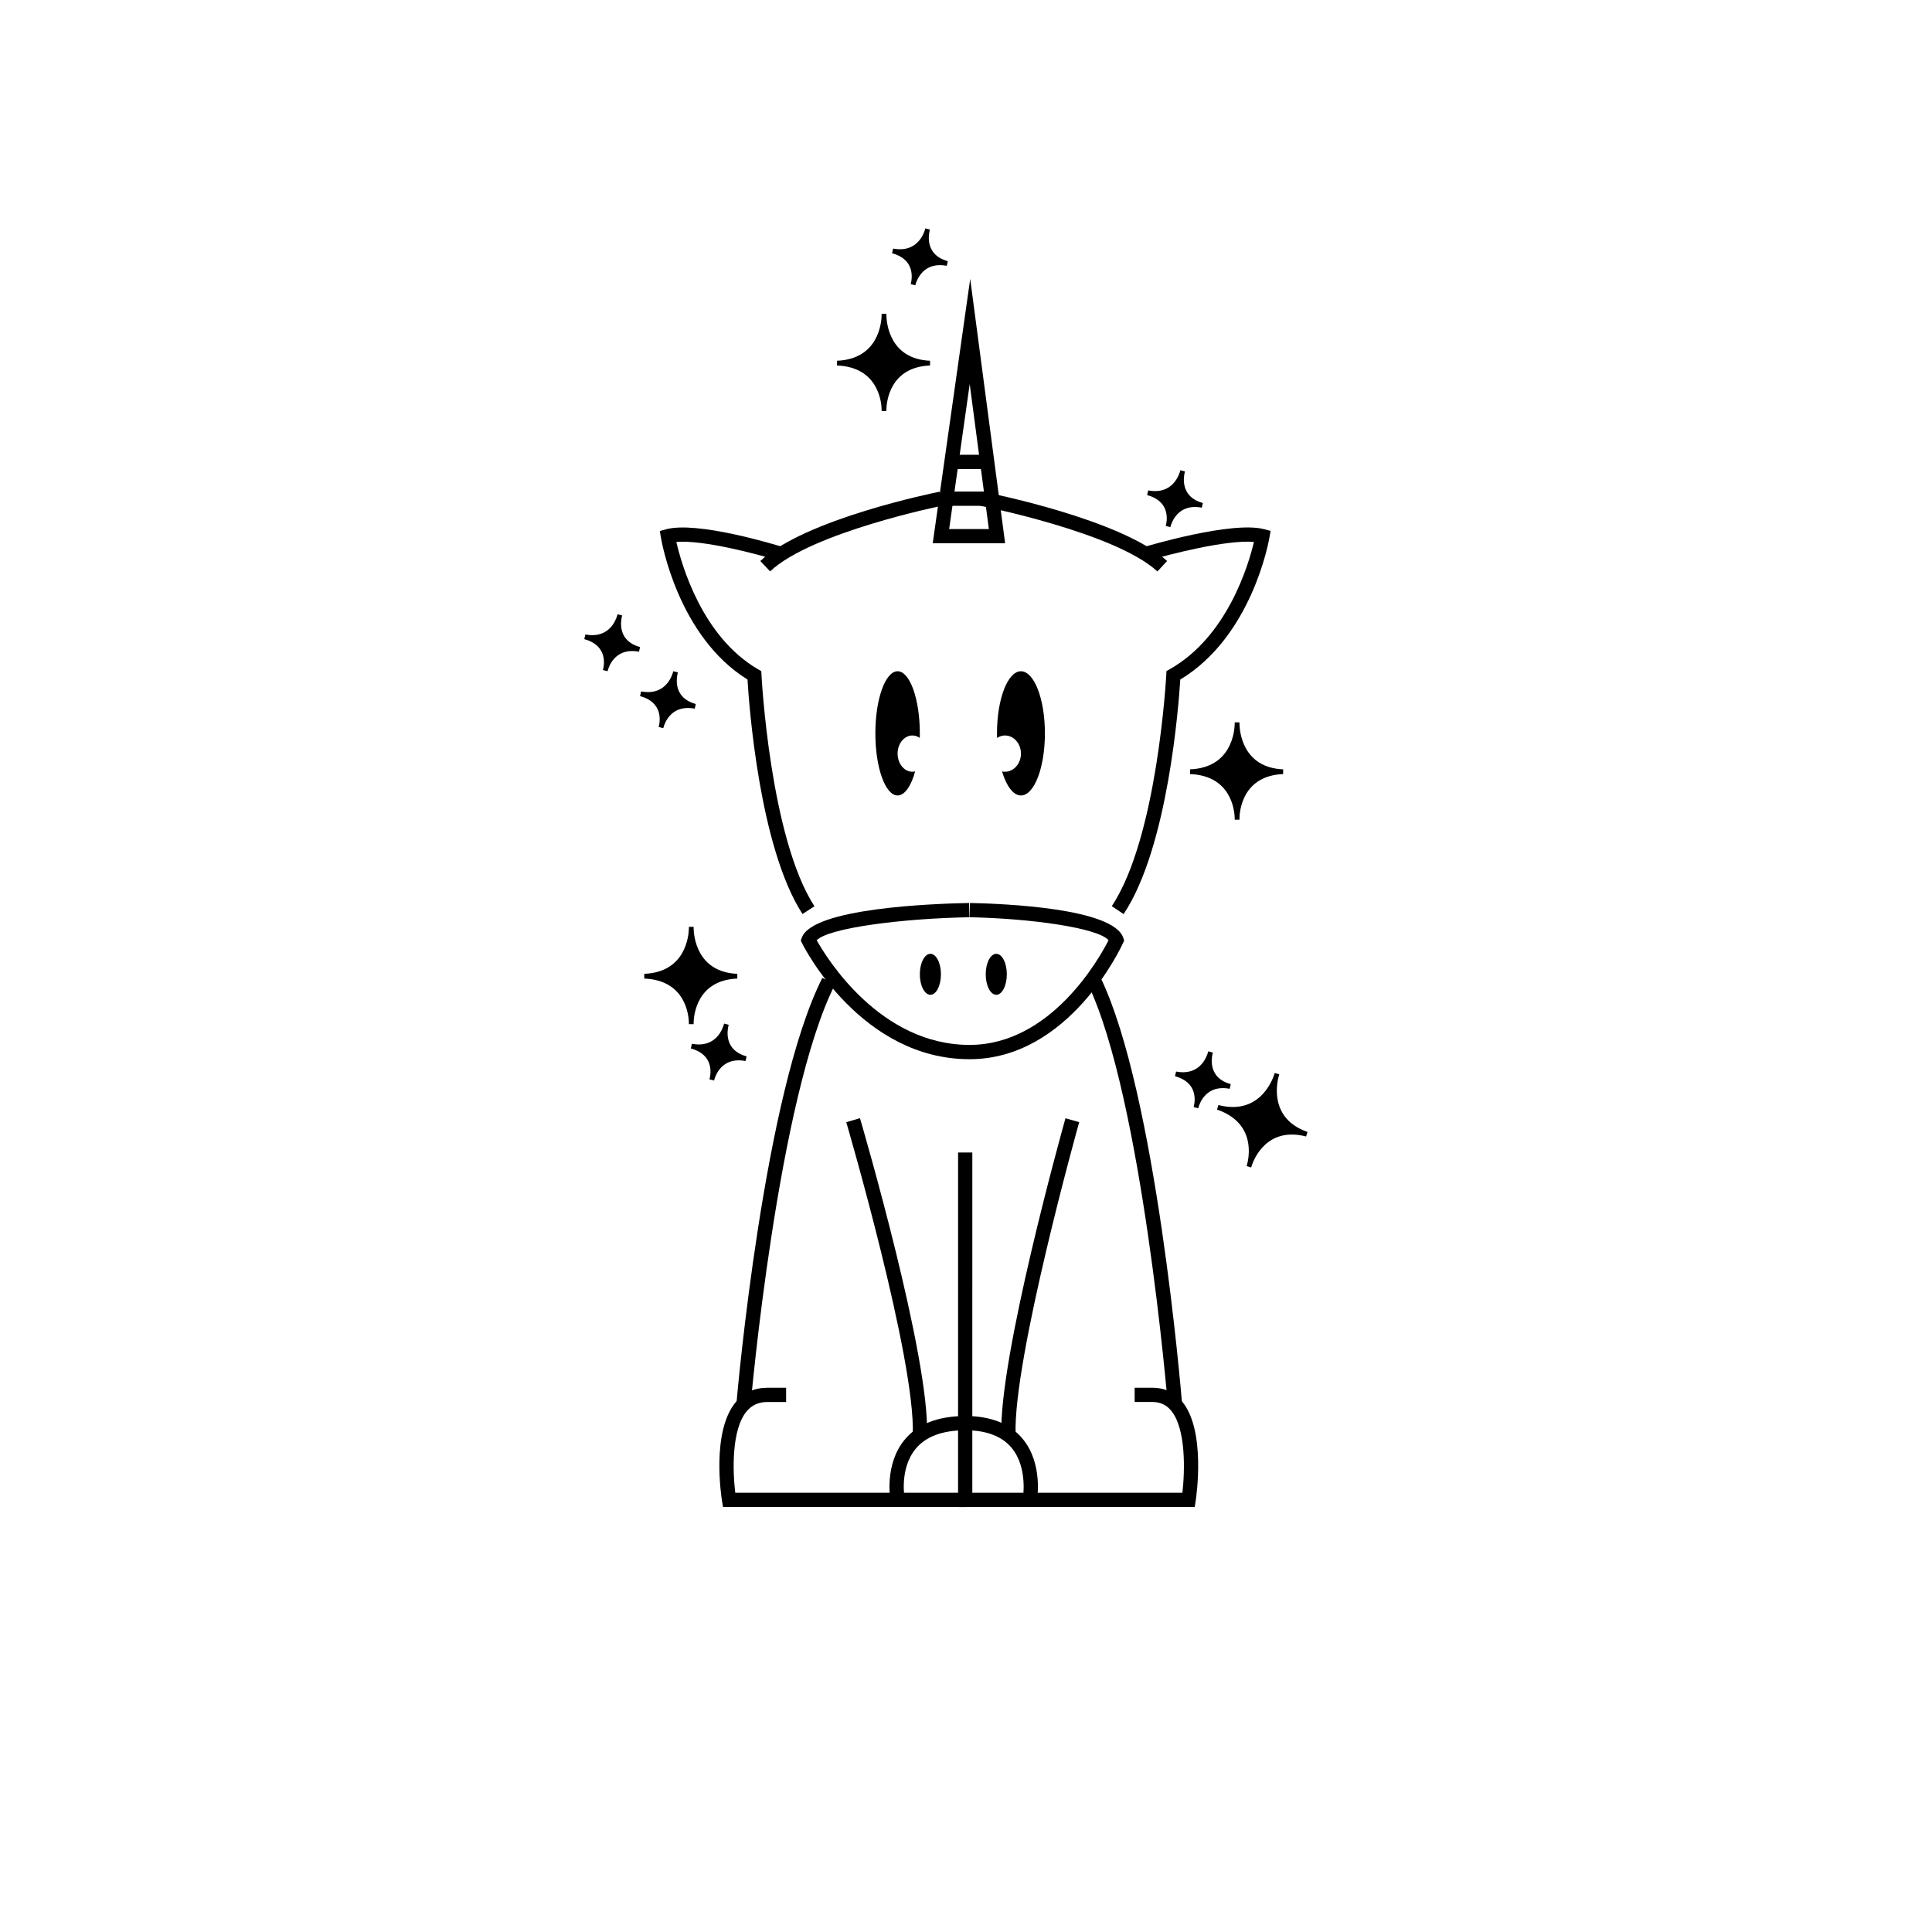 <?xml version="1.0" encoding="UTF-8"?>
<!-- Uploaded to: SVG Repo, www.svgrepo.com, Generator: SVG Repo Mixer Tools -->
<svg fill="#000000" width="800px" height="800px" version="1.1" viewBox="144 144 512 512" xmlns="http://www.w3.org/2000/svg">
 <g>
  <path d="m410.37 287.98h-19.188l9.934-70.07zm-14.832-3.777h10.52l-5.074-38.43z"/>
  <path d="m394.77 274.27h12.125v3.777h-12.125z"/>
  <path d="m396.16 264.52h9.461v3.777h-9.461z"/>
  <path d="m348.09 295.42-2.602-2.746c11.73-11.098 46.043-18.078 47.5-18.367l0.742 3.703c-0.344 0.066-34.703 7.059-45.641 17.41z"/>
  <path d="m356.67 386.22c-11.422-17.633-14.168-55.316-14.574-62.137-18.434-11.43-22.777-36.602-22.957-37.684l-0.277-1.676 1.637-0.453c8.176-2.238 28.789 4.019 31.109 4.742l-1.125 3.606c-5.512-1.707-20.191-5.621-27.242-4.996 1.371 5.996 6.801 25.102 21.625 33.727l0.887 0.52 0.051 1.023c0.02 0.43 2.266 43.121 14.031 61.277z"/>
  <path d="m450.73 295.44c-11.273-10.363-46.684-17.355-47.035-17.426l0.727-3.707c1.496 0.293 36.809 7.269 48.875 18.359z"/>
  <path d="m441.77 386.24-3.141-2.098c12.113-18.164 14.418-60.836 14.445-61.262l0.051-1.039 0.906-0.516c15.254-8.621 20.859-27.699 22.277-33.711-7.227-0.629-22.449 3.281-28.137 4.996l-1.094-3.617c0.953-0.289 23.418-7.012 31.977-4.742l1.664 0.441-0.289 1.699c-0.188 1.082-4.672 26.27-23.641 37.691-0.43 6.875-3.258 44.535-15.02 62.156z"/>
  <path d="m400.94 424.7c-28.695 0-43.742-29.449-44.367-30.703l-0.359-0.715 0.262-0.754c2.754-7.871 34.641-9.047 44.352-9.227l0.07 3.777c-17.68 0.316-37.293 2.805-40.465 6.106 2.711 4.828 16.82 27.73 40.512 27.73 21.629 0 34.461-23.078 36.832-27.738-2.785-3.289-20.676-5.777-36.797-6.098l0.074-3.777c8.898 0.176 38.102 1.359 40.637 9.27l0.223 0.695-0.309 0.664c-0.574 1.262-14.332 30.77-40.664 30.77z"/>
  <path d="m385.8 348.52c-2.172 0-3.93-2.152-3.93-4.812 0-2.648 1.758-4.801 3.93-4.801 0.711 0 1.367 0.246 1.945 0.648 0.016-0.398 0.02-0.801 0.02-1.203 0-9.082-2.641-16.465-5.891-16.465-3.254 0-5.894 7.375-5.894 16.465s2.641 16.453 5.894 16.453c1.891 0 3.578-2.5 4.648-6.375-0.234 0.059-0.48 0.09-0.723 0.09z"/>
  <path d="m410.33 348.52c2.336 0 4.231-2.152 4.231-4.812 0-2.648-1.895-4.801-4.231-4.801-0.766 0-1.473 0.246-2.102 0.656-0.004-0.406-0.016-0.805-0.016-1.219 0-9.09 2.836-16.453 6.348-16.453s6.352 7.367 6.352 16.453c0 9.105-2.836 16.461-6.352 16.461-2.035 0-3.859-2.5-5.008-6.375 0.242 0.055 0.504 0.09 0.777 0.09z"/>
  <path d="m393.36 402.2c0 3-1.254 5.43-2.797 5.43s-2.797-2.43-2.797-5.43 1.254-5.43 2.797-5.43 2.797 2.43 2.797 5.43"/>
  <path d="m410.82 402.2c0 3-1.254 5.43-2.797 5.43s-2.797-2.43-2.797-5.43 1.254-5.43 2.797-5.43 2.797 2.43 2.797 5.43"/>
  <path d="m380.02 541.84c-0.074-0.395-1.758-9.684 3.727-16.309 3.445-4.156 8.844-6.266 16.047-6.266v3.777c-6.027 0-10.445 1.648-13.133 4.902-4.367 5.273-2.938 13.113-2.922 13.191z"/>
  <path d="m389.66 524.43-3.773-0.156c0.828-19.801-17.434-82.25-17.617-82.883l3.629-1.062c0.758 2.59 18.613 63.688 17.762 84.102z"/>
  <path d="m399.79 543.37h-64.184l-0.262-1.578c-0.121-0.75-2.957-18.434 3.684-26.262 2.117-2.5 4.926-3.762 8.344-3.762h4.957v3.777h-4.957c-2.289 0-4.074 0.789-5.461 2.422-4.125 4.867-3.738 16.082-3.059 21.625h60.941z"/>
  <path d="m342.92 516.31-3.762-0.324c0.293-3.344 7.281-82.289 22.777-112.84l3.371 1.707c-15.168 29.898-22.312 110.64-22.387 111.46z"/>
  <path d="m418.78 541.82-3.719-0.676c0.016-0.082 1.402-8.238-3.004-13.492-2.574-3.062-6.695-4.621-12.27-4.621v-3.777c6.75 0 11.859 2.016 15.18 5.992 5.535 6.633 3.883 16.172 3.812 16.574z"/>
  <path d="m409.38 524.43c-0.805-20.402 16.258-81.484 16.977-84.074l3.641 1.023c-0.176 0.625-17.629 63.094-16.844 82.906z"/>
  <path d="m453.49 516.3c-0.066-0.812-6.82-81.57-21.18-111.48l3.406-1.633c14.66 30.535 21.27 109.47 21.543 112.81z"/>
  <path d="m460.62 543.37h-62.723l0.004-93.945h3.777l-0.004 90.168h55.672c0.656-5.652 1.02-17.09-3.059-21.852-1.266-1.48-2.867-2.203-4.902-2.203h-4.691v-3.777h4.691c3.16 0 5.773 1.184 7.773 3.523 6.566 7.672 3.828 25.719 3.703 26.484z"/>
  <path d="m378.27 227.18s-0.473 12.523 12.184 13.055c-12.656 0.508-12.184 12.68-12.184 12.68s0.484-12.172-12.43-12.68c12.91-0.527 12.43-13.055 12.43-13.055"/>
  <path d="m378.9 252.94h-1.258s-0.012-0.141 0-0.395c-0.051-1.91-0.832-11.254-11.824-11.684v-1.258c10.992-0.449 11.773-10.082 11.824-12.051-0.012-0.258 0-0.402 0-0.402h1.258v0.402c0.039 1.969 0.812 11.602 11.578 12.051l-0.004 1.258c-10.762 0.43-11.531 9.773-11.574 11.684v0.395zm-8.941-12.719c5.223 1.492 7.394 5.301 8.305 8.352 0.891-3.055 3.027-6.863 8.148-8.352-5.125-1.531-7.254-5.445-8.148-8.586-0.91 3.141-3.086 7.055-8.305 8.586z"/>
  <path d="m389.82 204.71s-2.156 7.109 5.195 9.117c-7.5-1.422-9.055 5.602-9.055 5.602s2.106-6.898-5.391-8.934c7.66 1.449 9.25-5.785 9.25-5.785"/>
  <path d="m386.56 219.61-1.215-0.316 0.055-0.223c0.352-1.457 1.02-6.34-4.996-7.965l0.289-1.23c0.629 0.117 1.25 0.18 1.824 0.18 4.746 0 6.277-4.031 6.637-5.289 0.039-0.156 0.07-0.242 0.07-0.242l1.215 0.316s-0.02 0.09-0.066 0.242c-0.359 1.523-1.055 6.531 4.812 8.137l-0.289 1.223c-0.625-0.121-1.23-0.18-1.797-0.18-4.637 0-6.121 3.894-6.469 5.117-0.039 0.148-0.07 0.23-0.07 0.23zm-2.781-8.383c2.074 1.402 2.82 3.324 3.023 4.973 0.984-1.367 2.578-2.766 5.066-3.109-2.023-1.414-2.734-3.387-2.918-5.078-1.004 1.414-2.629 2.852-5.172 3.215z"/>
  <path d="m482.41 428.54s-4.074 11.855 7.883 16.016c-12.262-3.168-15.324 8.621-15.324 8.621s3.981-11.512-8.23-15.73c12.512 3.227 15.672-8.906 15.672-8.906"/>
  <path d="m475.57 453.39-1.203-0.363s0.031-0.137 0.109-0.371c0.504-1.84 2.453-11.02-7.945-14.605l0.363-1.203c10.656 2.75 14.188-6.242 14.801-8.113 0.066-0.25 0.117-0.387 0.117-0.387l1.203 0.363s-0.047 0.141-0.117 0.387c-0.527 1.895-2.574 11.34 7.602 14.879l-0.367 1.203c-10.422-2.699-13.863 6.027-14.453 7.844-0.07 0.23-0.109 0.367-0.109 0.367zm-4.887-14.762c4.57 2.938 5.551 7.215 5.535 10.398 1.738-2.664 4.883-5.699 10.211-5.644-4.465-2.949-5.371-7.309-5.32-10.574-1.773 2.746-4.988 5.871-10.426 5.82z"/>
  <path d="m464.79 422.8s-2.156 7.106 5.195 9.117c-7.5-1.422-9.055 5.602-9.055 5.602s2.106-6.898-5.391-8.934c7.66 1.449 9.25-5.785 9.25-5.785"/>
  <path d="m461.54 437.71-1.215-0.316 0.055-0.223c0.352-1.457 1.02-6.34-4.996-7.965l0.289-1.23c0.629 0.117 1.25 0.18 1.824 0.18 4.746 0 6.277-4.031 6.637-5.289 0.039-0.156 0.07-0.246 0.07-0.246l1.215 0.316s-0.02 0.09-0.066 0.242c-0.359 1.527-1.055 6.535 4.812 8.137l-0.289 1.223c-0.625-0.121-1.23-0.18-1.797-0.18-4.637 0-6.121 3.894-6.469 5.117-0.039 0.156-0.07 0.234-0.07 0.234zm-2.785-8.383c2.074 1.402 2.82 3.324 3.023 4.973 0.984-1.367 2.578-2.766 5.066-3.109-2.023-1.414-2.734-3.387-2.918-5.078-1.008 1.418-2.629 2.852-5.172 3.215z"/>
  <path d="m471.84 335.46s-0.473 12.523 12.184 13.055c-12.656 0.508-12.184 12.68-12.184 12.68s0.484-12.172-12.434-12.68c12.914-0.531 12.434-13.055 12.434-13.055"/>
  <path d="m472.47 361.22h-1.258s-0.012-0.141 0-0.395c-0.051-1.91-0.832-11.254-11.824-11.684v-1.258c10.992-0.449 11.773-10.082 11.824-12.051-0.012-0.258 0-0.402 0-0.402h1.258v0.402c0.039 1.969 0.812 11.602 11.578 12.051l-0.004 1.258c-10.762 0.43-11.531 9.773-11.574 11.684v0.395zm-8.945-12.715c5.219 1.492 7.394 5.301 8.297 8.352 0.891-3.055 3.027-6.863 8.148-8.352-5.125-1.531-7.254-5.445-8.148-8.586-0.898 3.141-3.074 7.055-8.297 8.586z"/>
  <path d="m336.49 415.45s-2.156 7.106 5.195 9.117c-7.5-1.422-9.055 5.602-9.055 5.602s2.106-6.898-5.391-8.934c7.652 1.449 9.25-5.785 9.25-5.785"/>
  <path d="m333.23 430.35-1.215-0.316 0.055-0.223c0.352-1.457 1.02-6.34-4.996-7.965l0.289-1.23c0.629 0.117 1.25 0.18 1.824 0.18 4.746 0 6.277-4.031 6.637-5.289 0.039-0.156 0.07-0.246 0.07-0.246l1.215 0.316s-0.02 0.09-0.066 0.242c-0.359 1.527-1.055 6.535 4.812 8.137l-0.289 1.223c-0.625-0.121-1.23-0.18-1.797-0.18-4.637 0-6.121 3.894-6.469 5.117-0.043 0.152-0.07 0.234-0.07 0.234zm-2.789-8.383c2.074 1.402 2.82 3.324 3.023 4.973 0.984-1.367 2.578-2.766 5.066-3.109-2.023-1.414-2.734-3.387-2.918-5.078-1.004 1.414-2.625 2.852-5.172 3.215z"/>
  <path d="m327.19 389.65s-0.473 12.523 12.184 13.055c-12.656 0.508-12.184 12.68-12.184 12.68s0.484-12.172-12.43-12.68c12.914-0.523 12.43-13.055 12.43-13.055"/>
  <path d="m327.82 415.41h-1.258s-0.012-0.141 0-0.395c-0.051-1.91-0.832-11.254-11.824-11.684v-1.258c10.992-0.449 11.773-10.082 11.824-12.051-0.012-0.258 0-0.402 0-0.402h1.258v0.402c0.039 1.969 0.812 11.602 11.578 12.051l-0.004 1.258c-10.762 0.43-11.531 9.773-11.574 11.684v0.395zm-8.945-12.719c5.223 1.492 7.394 5.301 8.305 8.352 0.891-3.055 3.027-6.863 8.148-8.352-5.125-1.531-7.254-5.445-8.148-8.586-0.902 3.137-3.078 7.055-8.305 8.586z"/>
  <path d="m457.41 268.8s-2.156 7.109 5.195 9.117c-7.5-1.422-9.055 5.602-9.055 5.602s2.106-6.898-5.391-8.934c7.652 1.449 9.25-5.785 9.25-5.785"/>
  <path d="m454.15 283.7-1.215-0.316 0.055-0.223c0.352-1.457 1.02-6.34-4.996-7.965l0.289-1.23c0.629 0.117 1.25 0.18 1.824 0.18 4.746 0 6.277-4.031 6.637-5.289 0.039-0.156 0.07-0.242 0.07-0.242l1.215 0.316s-0.02 0.09-0.066 0.242c-0.359 1.523-1.055 6.531 4.812 8.137l-0.289 1.223c-0.625-0.121-1.23-0.18-1.797-0.18-4.637 0-6.121 3.894-6.469 5.117-0.039 0.145-0.07 0.23-0.07 0.23zm-2.785-8.383c2.074 1.402 2.82 3.324 3.023 4.973 0.984-1.367 2.578-2.766 5.066-3.109-2.023-1.414-2.734-3.387-2.918-5.078-1.008 1.414-2.629 2.852-5.172 3.215z"/>
  <path d="m323.03 322.06s-2.156 7.109 5.195 9.125c-7.5-1.422-9.055 5.602-9.055 5.602s2.106-6.898-5.391-8.934c7.652 1.449 9.25-5.793 9.25-5.793"/>
  <path d="m319.77 336.97-1.215-0.316 0.055-0.223c0.352-1.457 1.02-6.34-4.996-7.965l0.289-1.23c0.629 0.117 1.25 0.18 1.824 0.18 4.746 0 6.277-4.031 6.637-5.297 0.039-0.152 0.07-0.238 0.07-0.238l1.215 0.316s-0.02 0.09-0.066 0.246c-0.359 1.523-1.055 6.531 4.812 8.133l-0.289 1.223c-0.625-0.121-1.23-0.18-1.797-0.18-4.637 0-6.121 3.894-6.469 5.117-0.043 0.152-0.07 0.234-0.07 0.234zm-2.789-8.387c2.074 1.402 2.82 3.324 3.023 4.973 0.984-1.367 2.578-2.766 5.066-3.109-2.023-1.414-2.734-3.387-2.918-5.078-1 1.418-2.625 2.856-5.172 3.215z"/>
  <path d="m308.25 306.98s-2.156 7.109 5.195 9.125c-7.5-1.422-9.055 5.602-9.055 5.602s2.106-6.898-5.391-8.934c7.652 1.445 9.25-5.793 9.25-5.793"/>
  <path d="m305 321.88-1.215-0.316 0.055-0.223c0.352-1.457 1.02-6.34-4.996-7.965l0.289-1.23c0.629 0.117 1.25 0.18 1.824 0.18 4.746 0 6.277-4.031 6.637-5.297 0.039-0.152 0.07-0.238 0.07-0.238l1.215 0.316s-0.02 0.09-0.066 0.246c-0.359 1.523-1.055 6.531 4.812 8.133l-0.289 1.223c-0.625-0.121-1.23-0.18-1.797-0.18-4.637 0-6.121 3.894-6.469 5.117-0.043 0.152-0.07 0.234-0.07 0.234zm-2.785-8.383c2.074 1.402 2.82 3.324 3.023 4.973 0.984-1.367 2.578-2.766 5.066-3.109-2.023-1.414-2.734-3.387-2.918-5.078-1.008 1.414-2.629 2.852-5.172 3.215z"/>
 </g>
</svg>
